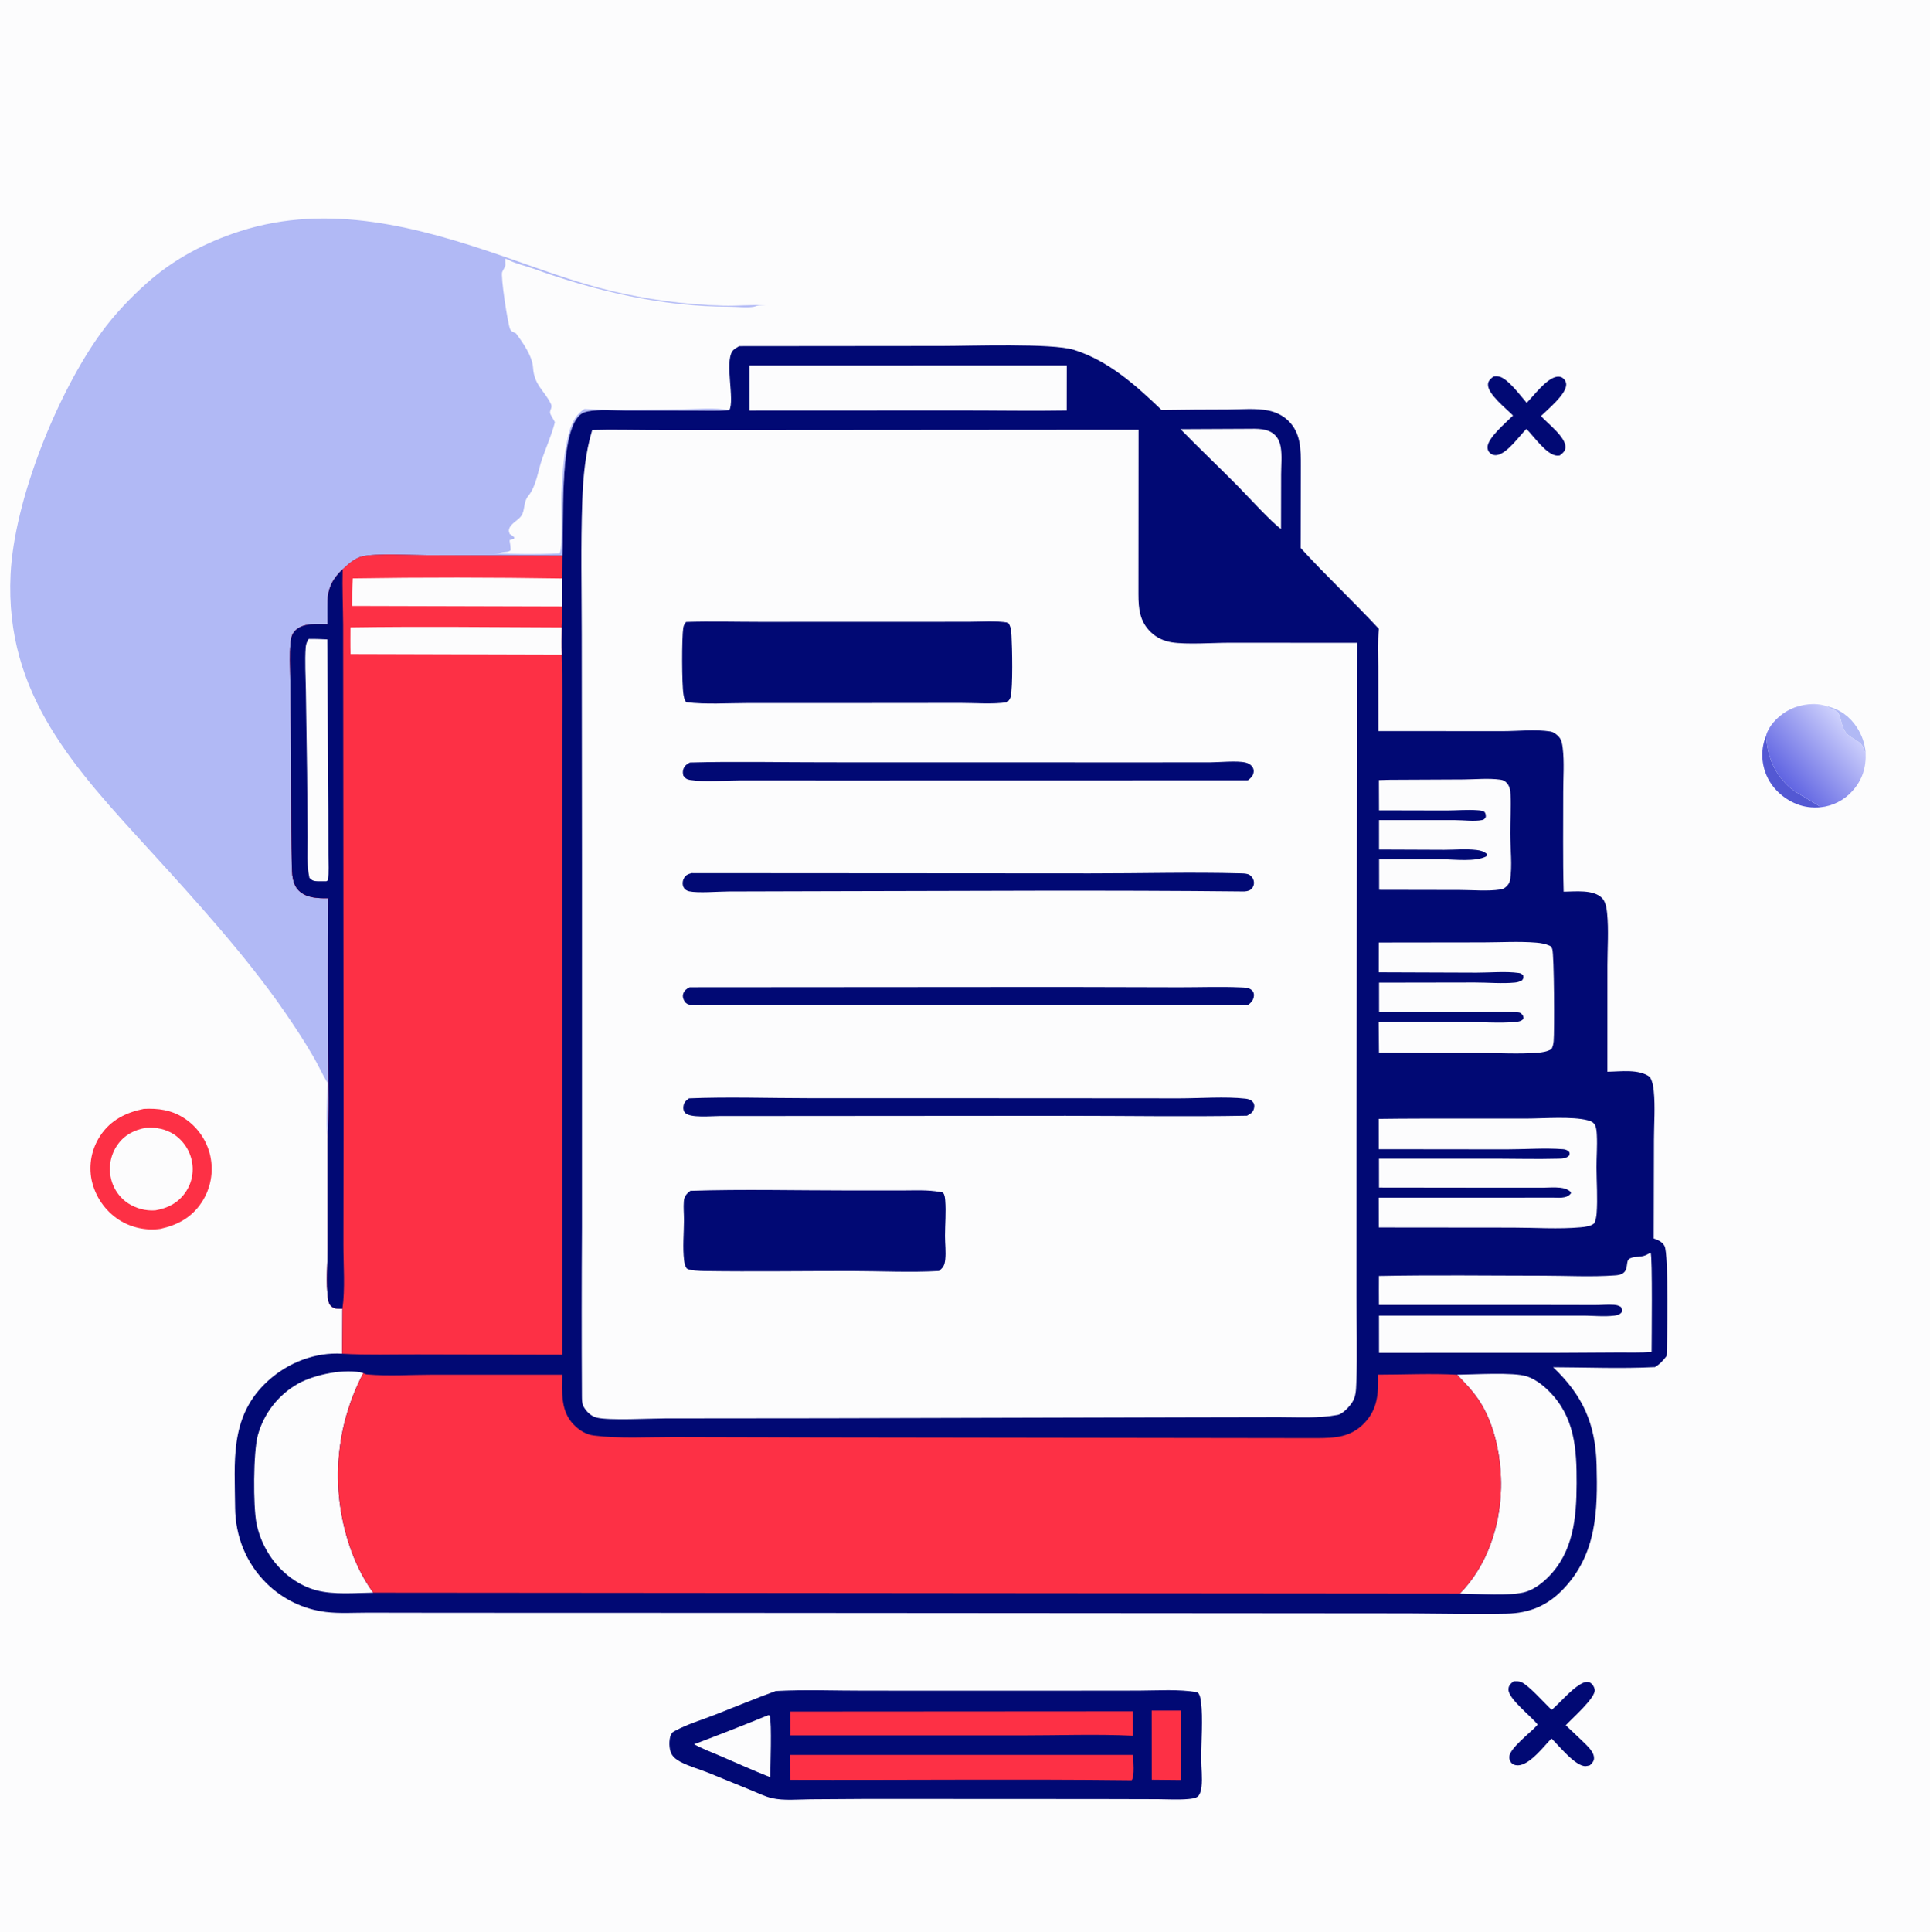 <?xml version="1.0" encoding="utf-8" ?>
<svg xmlns="http://www.w3.org/2000/svg" xmlns:xlink="http://www.w3.org/1999/xlink" width="1023" height="1024">
	<path fill="#FCFCFD" d="M0 0L1024 0L1024 1024L0 1024L0 0Z"/>
	<path fill="#B1B9F5" d="M968.361 374.282C975.092 375.73 980.618 379.799 984.333 385.574Q985.292 387.053 986.065 388.636Q986.839 390.22 987.415 391.885Q987.991 393.551 988.361 395.274Q988.732 396.997 988.891 398.752C988.416 398.235 988.11 397.858 987.957 397.156C986.956 392.567 981.287 391.865 978.468 388.298C976.107 385.311 976.125 381.188 974.501 377.983C973.618 376.239 970.39 375.893 968.883 374.713C968.706 374.574 968.535 374.426 968.361 374.282Z"/>
	<path fill="#5358D3" d="M936.136 389.916C936.949 401.547 940.569 410.259 949.443 417.986C951.828 420.063 964.832 427.126 964.972 427.795C960.563 428.176 956.365 427.702 952.238 426.051C945.266 423.262 939.142 417.628 936.25 410.653C933.49 403.995 933.332 396.57 936.136 389.916Z"/>
	<path fill="#010974" d="M791.676 199.492C792.432 199.418 793.172 199.387 793.933 199.436C798.764 199.746 806.012 209.887 809.213 213.478C813.153 209.522 819.382 200.929 824.84 199.718C826.07 199.446 827.362 199.576 828.387 200.367C829.419 201.163 830.117 202.277 830.164 203.597C830.353 208.895 820.354 216.919 816.789 220.48C820.175 224.311 830.005 231.613 829.759 237.047C829.664 239.145 828.274 240.174 826.768 241.344C826.212 241.41 825.837 241.474 825.253 241.444C819.77 241.157 812.847 231.012 809.059 227.293C805.205 231.215 799.132 239.962 793.736 241.109C792.418 241.39 791.127 241.135 790.045 240.306C788.944 239.462 788.506 238.463 788.466 237.101C788.322 232.184 798.529 223.716 801.981 220.21C798.438 216.553 788.596 208.948 788.708 203.78C788.751 201.745 790.231 200.628 791.676 199.492Z"/>
	<path fill="#010974" d="M802.34 890.952C803.724 890.944 805.082 890.843 806.383 891.409C810.38 893.148 818.624 902.54 822.448 906.117C827.387 901.91 832.036 895.999 837.505 892.639C838.931 891.763 840.917 890.87 842.597 891.574C843.979 892.153 845.076 894.006 845.288 895.433C845.918 899.663 833.112 910.74 829.924 914.272C833.625 917.865 837.527 921.321 841.143 924.986C842.842 926.709 845.134 929.379 844.901 931.979C844.763 933.521 843.753 934.445 842.73 935.473C842.02 935.653 841.228 935.889 840.496 935.925C835.116 936.189 826.298 925.084 822.355 921.263C818.165 925.605 811.774 934.078 805.79 935.369C804.328 935.684 802.639 935.514 801.455 934.52C800.467 933.691 799.981 932.373 799.995 931.105C800.045 926.491 811.18 918.268 814.443 914.568L815.023 913.904C811.648 909.461 799.412 900.307 799.54 895.219C799.593 893.136 800.833 892.099 802.34 890.952Z"/>
	<defs>
		<linearGradient id="gradient_0" gradientUnits="userSpaceOnUse" x1="945.511" y1="413.945" x2="980.003" y2="383.795">
			<stop offset="0" stop-color="#6064E2"/>
			<stop offset="1" stop-color="#D0D3FD"/>
		</linearGradient>
	</defs>
	<path fill="url(#gradient_0)" d="M936.136 389.916C936.211 389.612 936.258 389.3 936.362 389.004C938.348 383.307 943.79 378.341 949.094 375.816C954.659 373.166 962.438 372.09 968.361 374.282C968.535 374.426 968.706 374.574 968.883 374.713C970.39 375.893 973.618 376.239 974.501 377.983C976.125 381.188 976.107 385.311 978.468 388.298C981.287 391.865 986.956 392.567 987.957 397.156C988.11 397.858 988.416 398.235 988.891 398.752C989.271 406.663 987.102 413.479 981.715 419.343Q980.908 420.231 980.024 421.041Q979.139 421.851 978.184 422.578Q977.23 423.304 976.213 423.94Q975.196 424.576 974.125 425.116Q973.054 425.657 971.938 426.098Q970.822 426.538 969.671 426.875Q968.52 427.212 967.343 427.443Q966.165 427.673 964.972 427.795C964.832 427.126 951.828 420.063 949.443 417.986C940.569 410.259 936.949 401.547 936.136 389.916Z"/>
	<path fill="#FD3045" d="M76.213 587.615C83.81 587.239 90.666 588.154 97.22 592.288Q97.89 592.711 98.537 593.166Q99.185 593.621 99.81 594.108Q100.435 594.594 101.035 595.11Q101.635 595.627 102.209 596.172Q102.783 596.718 103.329 597.291Q103.876 597.864 104.393 598.463Q104.911 599.062 105.398 599.686Q105.886 600.31 106.342 600.957Q106.799 601.604 107.222 602.273Q107.646 602.942 108.037 603.63Q108.427 604.319 108.784 605.026Q109.14 605.734 109.461 606.457Q109.782 607.181 110.067 607.92Q110.352 608.659 110.6 609.41Q110.848 610.162 111.06 610.925Q111.271 611.688 111.444 612.461Q111.618 613.246 111.752 614.038Q111.886 614.83 111.981 615.628Q112.075 616.426 112.13 617.228Q112.185 618.029 112.2 618.833Q112.215 619.636 112.189 620.439Q112.164 621.242 112.099 622.043Q112.034 622.844 111.929 623.641Q111.824 624.437 111.679 625.228Q111.535 626.018 111.351 626.8Q111.167 627.583 110.945 628.355Q110.722 629.127 110.462 629.887Q110.201 630.647 109.903 631.393Q109.605 632.139 109.27 632.87Q108.935 633.6 108.564 634.313Q108.193 635.026 107.787 635.719Q107.381 636.413 106.941 637.085C101.717 645.091 94.168 649.195 85.028 651.197Q84.317 651.296 83.601 651.363Q82.886 651.431 82.169 651.467Q81.451 651.503 80.733 651.507Q80.015 651.511 79.297 651.484Q78.579 651.456 77.864 651.397Q77.148 651.339 76.435 651.248Q75.722 651.158 75.015 651.036Q74.307 650.914 73.605 650.762Q72.903 650.609 72.209 650.425Q71.514 650.242 70.828 650.028Q70.143 649.814 69.467 649.57Q68.791 649.326 68.127 649.053Q67.463 648.779 66.812 648.477Q66.16 648.174 65.522 647.844Q64.885 647.513 64.263 647.154Q63.64 646.796 63.034 646.41Q62.345 645.96 61.679 645.477Q61.013 644.994 60.371 644.479Q59.729 643.964 59.114 643.418Q58.498 642.872 57.91 642.297Q57.321 641.721 56.762 641.117Q56.203 640.514 55.674 639.883Q55.145 639.253 54.647 638.598Q54.15 637.942 53.685 637.263Q53.22 636.584 52.789 635.883Q52.358 635.182 51.962 634.461Q51.566 633.74 51.206 633Q50.846 632.26 50.522 631.503Q50.198 630.747 49.912 629.975Q49.626 629.203 49.378 628.419Q49.13 627.634 48.921 626.838Q48.712 626.042 48.542 625.237Q48.391 624.484 48.278 623.725Q48.164 622.965 48.088 622.201Q48.012 621.437 47.973 620.67Q47.935 619.903 47.934 619.135Q47.934 618.367 47.971 617.6Q48.008 616.833 48.083 616.069Q48.158 615.304 48.27 614.545Q48.383 613.785 48.533 613.032Q48.682 612.279 48.869 611.534Q49.056 610.789 49.279 610.054Q49.502 609.319 49.761 608.596Q50.02 607.873 50.314 607.164Q50.608 606.455 50.937 605.761Q51.266 605.067 51.628 604.39Q51.991 603.713 52.386 603.054Q52.782 602.396 53.209 601.758C58.668 593.556 66.782 589.506 76.213 587.615Z"/>
	<path fill="#FCFCFD" d="M77.433 597.64C82.579 597.281 87.879 598.29 92.234 601.151Q92.689 601.456 93.129 601.784Q93.569 602.111 93.992 602.459Q94.415 602.807 94.821 603.176Q95.226 603.545 95.613 603.933Q96.001 604.321 96.368 604.728Q96.736 605.135 97.083 605.559Q97.43 605.983 97.756 606.424Q98.082 606.864 98.386 607.32Q98.69 607.776 98.972 608.247Q99.253 608.717 99.511 609.201Q99.769 609.685 100.002 610.181Q100.236 610.676 100.446 611.183Q100.655 611.69 100.839 612.206Q101.023 612.722 101.182 613.247Q101.341 613.772 101.474 614.303Q101.606 614.835 101.713 615.373Q101.819 615.905 101.898 616.441Q101.978 616.977 102.03 617.517Q102.082 618.057 102.107 618.598Q102.132 619.14 102.129 619.682Q102.127 620.224 102.097 620.765Q102.068 621.307 102.011 621.846Q101.954 622.385 101.87 622.921Q101.787 623.456 101.676 623.987Q101.565 624.518 101.428 625.042Q101.291 625.567 101.127 626.084Q100.964 626.601 100.775 627.109Q100.585 627.617 100.371 628.115Q100.156 628.613 99.917 629.099Q99.678 629.586 99.414 630.059Q99.151 630.533 98.864 630.993Q98.577 631.453 98.267 631.898C94.356 637.506 88.93 640.251 82.354 641.391Q81.407 641.458 80.458 641.448Q79.509 641.438 78.564 641.351Q77.618 641.264 76.683 641.102Q75.748 640.939 74.829 640.701Q73.909 640.463 73.013 640.152Q72.116 639.841 71.247 639.458Q70.378 639.075 69.543 638.623Q68.708 638.172 67.913 637.654Q67.463 637.356 67.03 637.036Q66.596 636.715 66.179 636.374Q65.762 636.032 65.362 635.67Q64.963 635.308 64.582 634.927Q64.201 634.545 63.839 634.145Q63.478 633.745 63.137 633.328Q62.796 632.91 62.476 632.476Q62.157 632.042 61.859 631.592Q61.562 631.143 61.287 630.679Q61.012 630.215 60.761 629.738Q60.51 629.261 60.283 628.772Q60.056 628.283 59.854 627.783Q59.652 627.283 59.475 626.774Q59.298 626.265 59.146 625.747Q58.995 625.23 58.87 624.705Q58.745 624.181 58.646 623.651Q58.541 623.109 58.464 622.562Q58.386 622.016 58.335 621.466Q58.285 620.917 58.262 620.365Q58.239 619.814 58.243 619.262Q58.248 618.71 58.28 618.159Q58.311 617.608 58.37 617.059Q58.43 616.51 58.516 615.965Q58.602 615.42 58.716 614.879Q58.829 614.339 58.969 613.805Q59.109 613.271 59.275 612.745Q59.442 612.219 59.634 611.701Q59.826 611.184 60.044 610.677Q60.262 610.169 60.505 609.674Q60.747 609.178 61.014 608.695Q61.281 608.212 61.572 607.742Q61.863 607.273 62.176 606.819C65.881 601.446 71.15 598.74 77.433 597.64Z"/>
	<path fill="#010974" d="M411.174 896.136C426.624 895.285 442.531 895.966 458.029 895.94L553.402 895.964L603.406 895.911C613.667 895.89 624.615 895.039 634.745 896.789C636.081 898.027 636.378 900.277 636.592 902.001C637.669 910.681 636.686 922.803 636.681 931.819C636.677 936.793 637.426 942.058 636.835 946.987C636.653 948.501 636.171 950.819 634.992 951.917C633.837 952.993 631.253 953.228 629.767 953.359C624.484 953.829 618.929 953.447 613.611 953.434L581.25 953.352L460.308 953.291L429.592 953.489C423.127 953.537 415.48 954.318 409.169 952.877C405.44 952.025 401.681 950.136 398.119 948.697L375.494 939.461C370.656 937.508 365.283 936.074 360.684 933.663C358.831 932.692 357.026 931.388 355.973 929.535C354.545 927.023 354.46 922.039 355.569 919.41C356.161 918.003 356.891 917.724 358.167 917.04C364.5 913.645 372.05 911.392 378.791 908.771C389.58 904.577 400.295 900.083 411.174 896.136Z"/>
	<path fill="#FD3045" d="M610.447 906.481L626.098 906.493L626.085 943.275L610.481 943.127L610.447 906.481Z"/>
	<path fill="#FCFCFD" d="M407.225 908.928L407.97 909.094C409.207 913.071 408.299 936.084 408.287 941.805C399.151 938.221 390.149 934.107 381.122 930.251C376.633 928.422 372.196 926.611 367.9 924.35Q387.662 916.892 407.225 908.928Z"/>
	<path fill="#FD3045" d="M418.828 907.01L600.525 906.895L600.529 919.823C581.158 918.872 560.16 919.676 540.625 919.648L418.884 919.64L418.828 907.01Z"/>
	<path fill="#FD3045" d="M418.653 929.985L600.593 929.985C600.623 933.021 601.503 941.066 599.855 943.404C539.518 942.707 479.132 943.377 418.788 943.186C418.674 938.79 418.694 934.383 418.653 929.985Z"/>
	<path fill="#B1B9F5" d="M173.531 573.731C170.948 569.513 168.914 564.883 166.441 560.574C161.578 552.102 156.107 543.795 150.556 535.762C130.626 506.918 103.786 477.335 80.038 451.321C40.086 407.557 2.466 368.277 5.61 304.324C7.554 264.779 30.475 208.142 53.687 176.226C60.616 166.697 69.049 157.854 77.83 150.013C92.121 137.251 109.125 128.325 127.291 122.499C174.318 107.418 221.719 120.266 266.773 135.815C285.604 142.313 304.012 149.341 323.45 154.041Q330.796 155.809 338.223 157.194Q345.65 158.578 353.14 159.576Q360.629 160.573 368.16 161.181Q375.691 161.789 383.243 162.005C390.911 162.212 398.657 161.376 406.279 161.834C404.724 161.877 402.735 161.715 401.239 162.048C400.724 162.162 400.245 162.416 399.726 162.513C395.929 163.223 390.548 162.504 386.539 162.505C350.897 162.513 315.783 154.288 282.363 142.239C279.472 141.197 272.544 139.385 270.445 138.176C269.558 137.665 268.845 137.324 267.84 137.056C267.672 141.671 268.578 139.656 266.204 144.068C265.223 145.891 269.115 171.665 270.387 174.423C271.016 175.789 272.186 176.035 273.452 176.626C277.039 181.376 282.151 188.688 282.527 194.725C283.118 204.218 288.549 206.86 292.027 214.104C292.951 216.028 291.374 217.085 291.565 218.802C291.682 219.856 293.588 222.473 294.112 223.753C292.373 230.564 289.676 236.528 287.379 243.074C285.146 249.44 284.329 257.575 279.934 262.912C277.31 266.098 278.38 270.374 276.324 273.361C274.678 275.75 270.974 277.231 269.951 280.038C269.497 281.283 269.79 281.886 270.227 283.027C271.136 283.55 271.842 284.026 272.589 284.762L272.494 285.451C271.652 285.683 270.873 285.936 270.07 286.28C270.395 288.065 270.633 289.738 270.678 291.553C269.645 292.735 267.297 292.329 265.776 292.808C263.301 293.587 260.713 293.281 258.125 293.223C270.019 293.549 284.896 293.908 296.647 293.254C298.526 289.411 297.296 267.365 297.589 261.512C298.036 252.609 298.578 243.296 300.388 234.554C301.838 227.552 303.442 220.867 309.778 216.74C326.801 217.608 344.203 217.072 361.257 216.906C369.39 216.827 378.619 215.884 386.585 217.34L385.979 217.39C379.849 217.85 373.601 217.567 367.454 217.576L331.685 217.556C325.31 217.546 318.134 216.833 311.88 217.953C309.57 218.367 307.879 219.117 306.349 220.948C296.359 232.901 298.989 277.915 298.065 294.442L226.166 294.207C217.985 294.185 199.137 293.101 191.963 294.857C187.934 295.844 184.572 298.954 181.613 301.717C176.493 306.478 173.899 311.344 173.586 318.459C173.405 322.553 173.548 326.702 173.575 330.802C168.189 330.798 160.815 329.946 156.643 334.012C154.466 336.134 154.26 338.276 153.977 341.175C153.417 346.907 153.765 352.822 153.837 358.58L154.177 385.979C154.464 410.045 154.185 434.145 154.668 458.203C154.763 462.923 154.836 468.537 158.437 472.022C162.527 475.98 168.657 476.077 173.986 476.015Q173.744 517.934 173.993 559.851C173.996 574.315 174.606 589.109 173.585 603.523C172.664 593.815 173.447 583.497 173.531 573.731Z"/>
	<path fill="#010974" d="M391.74 183.447L499.591 183.347C514.229 183.34 557.634 181.746 569.308 185.422C587.646 191.196 602.121 204.265 615.715 217.28Q633.367 217.014 651.021 217.002C657.879 216.975 665.754 216.207 672.457 217.591C676.251 218.374 679.903 220.128 682.714 222.819C689.638 229.447 689.509 238.273 689.493 247.074L689.404 290.381C702.789 305.06 717.34 318.679 730.875 333.232C730.163 339.763 730.552 346.612 730.563 353.185L730.603 387.419L796.114 387.465C804.308 387.494 813.671 386.36 821.722 387.634C823.486 387.913 825 389.102 826.198 390.381C827.737 392.025 828.052 394.282 828.315 396.435C829.227 403.91 828.568 412.231 828.582 419.787C828.616 437.353 828.331 454.978 828.806 472.533C834.913 472.493 844.698 471.225 849.253 475.991C851.052 477.873 851.583 481.3 851.838 483.801C852.755 492.795 852.031 502.525 852.018 511.584L852.005 567.936C858.994 567.863 868.704 566.334 874.53 570.717C875.884 572.977 876.315 575.55 876.581 578.141C877.431 586.414 876.708 595.454 876.688 603.81L876.567 656.31C878.812 657.069 881.156 658.087 882.312 660.311C884.545 664.608 883.773 711.822 883.371 718.611C881.515 721.036 879.868 722.855 877.218 724.459C859.371 725.367 841.118 724.596 823.236 724.537C838.944 739.45 845.703 754.476 846.271 776.267C846.901 800.387 846.422 823.321 828.729 841.982C820.294 850.88 810.655 854.892 798.462 855.132C781.309 855.47 764.061 855.053 746.901 854.978L665.874 854.911L380.35 854.706L235.636 854.66L194.935 854.597C187.617 854.592 179.912 855.119 172.663 854.23Q171.57 854.095 170.483 853.916Q169.396 853.737 168.317 853.513Q167.239 853.29 166.17 853.023Q165.101 852.756 164.044 852.446Q162.987 852.135 161.944 851.782Q160.9 851.429 159.872 851.034Q158.844 850.638 157.833 850.202Q156.822 849.765 155.829 849.287Q154.836 848.81 153.864 848.292Q152.892 847.774 151.941 847.218Q150.991 846.661 150.064 846.066Q149.137 845.471 148.234 844.838Q147.332 844.206 146.457 843.538Q145.581 842.869 144.734 842.166Q143.886 841.462 143.068 840.725Q142.25 839.987 141.462 839.217C130.412 828.429 124.715 814.065 124.611 798.75C124.45 774.991 121.728 751.997 140.061 733.644C150.259 723.436 164.389 717.163 178.854 717.273C179.694 717.279 180.519 717.304 181.357 717.376L181.504 693.525C179.617 693.584 177.376 693.642 175.813 692.392C174.498 691.34 174.071 689.861 173.861 688.275C172.737 679.809 173.635 670.269 173.64 661.673L173.585 603.523C174.606 589.109 173.996 574.315 173.993 559.851Q173.743 517.932 173.986 476.015C168.657 476.077 162.527 475.98 158.437 472.022C154.836 468.537 154.763 462.923 154.668 458.203C154.185 434.145 154.464 410.045 154.177 385.979L153.837 358.58C153.765 352.822 153.417 346.907 153.977 341.175C154.26 338.276 154.466 336.134 156.643 334.012C160.815 329.946 168.189 330.798 173.575 330.802C173.548 326.702 173.405 322.553 173.586 318.459C173.899 311.344 176.493 306.478 181.613 301.717C184.572 298.954 187.934 295.844 191.963 294.857C199.137 293.101 217.985 294.185 226.166 294.207L298.065 294.442C298.989 277.915 296.359 232.901 306.349 220.948C307.879 219.117 309.57 218.367 311.88 217.953C318.134 216.833 325.31 217.546 331.685 217.556L367.454 217.576C373.601 217.567 379.849 217.85 385.979 217.39L386.585 217.34C389.52 211.935 384.084 192.333 388.177 186.174C388.915 185.063 390.288 184.372 391.39 183.676C391.508 183.601 391.624 183.523 391.74 183.447Z"/>
	<path fill="#FCFCFD" d="M625.72 227.418L661.07 227.249C666.133 227.224 672.218 226.755 676.017 230.787C677.61 232.477 678.451 234.628 678.841 236.889C679.63 241.476 679.069 246.779 679.058 251.454L679.012 280.303C674.523 277.341 661.074 262.655 656.236 257.744C646.17 247.528 635.714 237.702 625.72 227.418Z"/>
	<path fill="#FCFCFD" d="M736.63 413.245L775.794 413.057C782 413.013 789.104 412.304 795.229 413.173C796.391 413.338 797.272 413.621 798.168 414.423C800.241 416.275 800.506 418.573 800.656 421.201C801.038 427.904 800.454 434.835 800.477 441.566C800.503 449.214 801.708 459.227 800.35 466.612C800.134 467.792 799.501 468.698 798.684 469.54C797.644 470.613 796.78 471.14 795.31 471.365C788.559 472.399 780.639 471.636 773.797 471.626L731.019 471.547L730.998 455.409L764.25 455.355C770.841 455.392 782.057 456.894 787.936 453.753L788.205 452.615C786.558 451.151 784.812 450.691 782.641 450.426C777.146 449.756 771.062 450.328 765.492 450.327L730.964 450.188L730.958 434.609L771.464 434.61C775.718 434.613 781.475 435.405 785.52 434.575C786.735 434.325 786.849 433.946 787.536 432.995C787.584 431.685 787.546 431.468 786.93 430.314C785.787 429.573 784.711 429.496 783.384 429.392C777.922 428.962 772.097 429.502 766.601 429.509L730.957 429.428L730.891 413.405L736.63 413.245Z"/>
	<path fill="#FCFCFD" d="M397.305 193.684L565.439 193.665L565.407 217.521C547.013 217.831 528.56 217.5 510.16 217.497L397.33 217.546L397.305 193.684Z"/>
	<path fill="#FCFCFD" d="M730.859 499.465L786.082 499.392C795.359 499.385 805.1 498.77 814.331 499.533C816.824 499.739 819.101 500.151 821.411 501.153C822.205 501.498 822.503 502.157 822.777 502.964C823.8 505.971 823.958 546.669 823.514 551.63C823.371 553.23 823.091 554.466 822.398 555.912C820.167 557.284 817.475 557.68 814.896 557.881C805.046 558.648 794.757 558.011 784.851 557.999Q757.891 558.083 730.932 557.795L730.777 541.625C745.415 541.318 760.106 541.566 774.75 541.557C783.37 541.473 795.321 542.388 803.475 541.533C805.034 541.369 806.497 541.118 807.532 539.837C807.56 538.642 807.358 538.24 806.521 537.283C805.954 536.636 805.357 536.572 804.549 536.489C796.611 535.676 787.94 536.331 779.935 536.331L730.989 536.314L730.973 520.731L781.662 520.644C788.631 520.624 796.108 521.347 803.005 520.679C804.518 520.532 805.576 520.161 806.879 519.4C807.583 518.236 807.557 518.218 807.383 516.862C806.511 516.048 806.267 515.782 805.04 515.604C798.292 514.628 789.59 515.439 782.602 515.423L730.835 515.235L730.859 499.465Z"/>
	<path fill="#FCFCFD" d="M772.324 728.504C780.797 728.429 802.351 727.047 809.271 729.372C813.632 730.836 817.649 733.867 820.887 737.082C834.731 750.825 835.749 767.77 835.683 786.058C835.618 804.196 834.075 822.481 820.369 836.006C817.2 839.133 813.266 842.06 809.009 843.47C801.436 845.979 782.389 844.539 773.806 844.471C788.172 829.924 795.14 808.896 795.593 788.719C795.944 773.104 792.57 754.991 783.761 741.808C780.496 736.922 776.371 732.735 772.324 728.504Z"/>
	<path fill="#FCFCFD" d="M197.827 843.993C188.211 844.091 177.048 845.211 167.705 842.739C156.795 839.852 147.295 831.832 141.675 822.175Q140.662 820.461 139.794 818.669Q138.926 816.878 138.209 815.02Q137.493 813.163 136.932 811.252Q136.371 809.342 135.97 807.392C134.115 798.139 134.25 769.525 136.629 760.694Q136.922 759.615 137.268 758.553Q137.614 757.49 138.013 756.446Q138.411 755.402 138.861 754.379Q139.31 753.355 139.81 752.356Q140.31 751.356 140.859 750.383Q141.408 749.409 142.004 748.464Q142.6 747.519 143.243 746.604Q143.885 745.69 144.572 744.808Q145.259 743.927 145.989 743.08Q146.719 742.234 147.49 741.425Q148.261 740.616 149.071 739.846Q149.881 739.076 150.728 738.347Q151.576 737.618 152.458 736.932Q153.34 736.247 154.256 735.605Q155.171 734.964 156.117 734.369Q157.063 733.774 158.037 733.226C166.584 728.407 183.119 725.003 192.574 727.613Q191.9 728.894 191.258 730.191Q190.616 731.488 190.007 732.8Q189.397 734.113 188.82 735.44Q188.244 736.768 187.7 738.109Q187.156 739.45 186.646 740.804Q186.136 742.159 185.66 743.525Q185.183 744.892 184.741 746.27Q184.299 747.648 183.891 749.036Q183.483 750.425 183.11 751.823Q182.736 753.221 182.398 754.628Q182.059 756.035 181.756 757.45Q181.453 758.865 181.184 760.288Q180.916 761.71 180.683 763.138Q180.45 764.566 180.253 766Q180.056 767.434 179.894 768.872Q179.733 770.31 179.607 771.752Q179.481 773.194 179.391 774.638Q179.301 776.082 179.247 777.529Q179.193 778.975 179.174 780.422Q179.156 781.869 179.174 783.316Q179.192 784.763 179.245 786.209Q179.299 787.656 179.389 789.1Q179.478 790.544 179.604 791.986Q179.729 793.428 179.89 794.866Q180.051 796.304 180.248 797.738Q180.445 799.172 180.677 800.6Q180.91 802.029 181.178 803.451Q181.445 804.873 181.748 806.288Q182.051 807.703 182.389 809.111Q182.727 810.518 183.1 811.916Q183.473 813.314 183.881 814.703Q184.288 816.092 184.73 817.47C187.601 826.603 192.094 836.302 197.827 843.993Z"/>
	<path fill="#FCFCFD" d="M874.636 663.975L874.929 664.051C875.956 665.431 875.451 711.391 875.43 716.445C869.488 716.883 863.424 716.666 857.461 716.703L826.714 716.878L730.961 716.913L730.94 697.201L837.75 697.195C843.581 697.085 850.018 697.917 855.759 697.175C857.422 696.96 858.614 696.61 859.696 695.242C859.798 693.912 859.768 693.747 859.149 692.565C857.935 691.847 856.92 691.556 855.504 691.453C852.186 691.212 848.707 691.593 845.359 691.577L816.493 691.524L730.918 691.526C730.846 686.409 730.904 681.285 730.905 676.168C759.9 675.586 789.016 676.004 818.022 676.018C830.507 676.024 843.485 676.766 855.922 675.863C857.513 675.748 859.055 675.605 860.384 674.614C861.873 673.502 862.096 672.162 862.347 670.448C862.459 669.684 862.521 668.929 862.764 668.193C863.61 665.638 868.756 666.218 871.105 665.583C872.34 665.249 873.513 664.577 874.636 663.975Z"/>
	<path fill="#FCFCFD" d="M753.428 592.75L809.247 592.74C818.119 592.736 833.382 591.491 841.553 593.665C843.29 594.126 844.591 594.613 845.453 596.272C846.212 597.734 846.308 599.913 846.398 601.52C846.716 607.212 846.189 613.052 846.219 618.771C846.261 626.752 846.891 635.055 846.295 642.996C846.153 644.893 845.818 646.459 845.073 648.204C843.358 649.838 840.012 650.179 837.732 650.384C826.133 651.427 813.687 650.548 802.014 650.539L730.87 650.469L730.819 634.676L823.625 634.651C825.478 634.702 827.46 634.838 829.284 634.434C830.783 634.102 831.935 633.494 832.743 632.222L832.451 631.541C830.843 630.136 829.08 629.638 826.971 629.396C823.848 629.038 820.628 629.365 817.488 629.386L797.948 629.39L730.955 629.306L730.931 614.014L792.807 614.005C803.637 614.014 814.529 614.326 825.35 614.031C827.821 613.963 830.035 614.13 831.82 612.253C832.037 611.021 832.109 611.067 831.432 610.031C830.45 609.424 829.653 609.07 828.486 608.982C818.703 608.242 808.264 609.069 798.408 609.063L730.836 608.985L730.814 592.915C738.348 592.773 745.893 592.803 753.428 592.75Z"/>
	<path fill="#FD3045" d="M181.613 301.717C184.572 298.954 187.934 295.844 191.963 294.857C199.137 293.101 217.985 294.185 226.166 294.207L298.065 294.442L297.904 306.55C297.894 311.496 297.796 316.458 297.898 321.402C297.891 325.079 298.043 328.843 297.728 332.503C297.677 337.304 297.51 342.138 297.767 346.933C298.235 361.262 297.98 375.675 297.984 390.014L297.975 465.084L297.997 717.891L221.157 717.72C207.959 717.668 194.526 718.131 181.357 717.376L181.504 693.525C179.617 693.584 177.376 693.642 175.813 692.392C174.498 691.34 174.071 689.861 173.861 688.275C172.737 679.809 173.635 670.269 173.64 661.673L173.585 603.523C174.606 589.109 173.996 574.315 173.993 559.851Q173.743 517.932 173.986 476.015C168.657 476.077 162.527 475.98 158.437 472.022C154.836 468.537 154.763 462.923 154.668 458.203C154.185 434.145 154.464 410.045 154.177 385.979L153.837 358.58C153.765 352.822 153.417 346.907 153.977 341.175C154.26 338.276 154.466 336.134 156.643 334.012C160.815 329.946 168.189 330.798 173.575 330.802C173.548 326.702 173.405 322.553 173.586 318.459C173.899 311.344 176.493 306.478 181.613 301.717Z"/>
	<path fill="#FCFCFD" d="M185.755 332.482C223.041 331.913 260.436 332.359 297.728 332.503C297.677 337.304 297.51 342.138 297.767 346.933L185.813 346.621C185.655 341.918 185.756 337.188 185.755 332.482Z"/>
	<path fill="#FCFCFD" d="M186.962 306.512C223.863 305.914 261.001 305.976 297.904 306.55C297.894 311.496 297.796 316.458 297.898 321.402L186.669 321.1C186.611 316.211 186.688 311.397 186.962 306.512Z"/>
	<path fill="#010974" d="M181.613 301.717C181.344 311.577 181.82 321.451 181.882 331.314L181.933 385.375L182.116 592.905L182.021 659.6C182.012 670.114 182.998 683.248 181.504 693.525C179.617 693.584 177.376 693.642 175.813 692.392C174.498 691.34 174.071 689.861 173.861 688.275C172.737 679.809 173.635 670.269 173.64 661.673L173.585 603.523C174.606 589.109 173.996 574.315 173.993 559.851Q173.743 517.932 173.986 476.015C168.657 476.077 162.527 475.98 158.437 472.022C154.836 468.537 154.763 462.923 154.668 458.203C154.185 434.145 154.464 410.045 154.177 385.979L153.837 358.58C153.765 352.822 153.417 346.907 153.977 341.175C154.26 338.276 154.466 336.134 156.643 334.012C160.815 329.946 168.189 330.798 173.575 330.802C173.548 326.702 173.405 322.553 173.586 318.459C173.899 311.344 176.493 306.478 181.613 301.717Z"/>
	<path fill="#FCFCFD" d="M163.592 338.609C166.886 338.524 170.178 338.703 173.469 338.835L174.032 429.64L174.066 453.191C174.071 457.529 174.405 462.197 173.815 466.485L173.008 466.995Q170.791 467.047 168.573 467.012C166.474 466.961 165.473 466.738 164.011 465.193C162.466 458.477 163.104 450.722 163.051 443.824L162.77 409.565L162.12 365.716C162.018 358.222 161.487 350.401 162.046 342.929C162.171 341.248 162.723 340.032 163.592 338.609Z"/>
	<path fill="#FD3045" d="M192.574 727.613C193.298 728.071 193.865 728.298 194.726 728.373C205.915 729.35 217.881 728.509 229.137 728.508L298.004 728.524C297.954 737.773 297.015 747.65 304.026 754.887C306.952 757.907 310.566 760.193 314.761 760.723C328.459 762.453 342.969 761.521 356.801 761.546L432.441 761.734L698.131 762.105C707.859 762.049 716.05 761.6 723.191 754.124C730.372 746.605 730.625 738.185 730.45 728.472C744.302 728.465 758.516 727.763 772.324 728.504C776.371 732.735 780.496 736.922 783.761 741.808C792.57 754.991 795.944 773.104 795.593 788.719C795.14 808.896 788.172 829.924 773.806 844.471L197.827 843.993C192.094 836.302 187.601 826.603 184.73 817.47Q184.288 816.092 183.881 814.703Q183.473 813.314 183.1 811.916Q182.727 810.518 182.389 809.111Q182.051 807.703 181.748 806.288Q181.445 804.873 181.178 803.451Q180.91 802.029 180.677 800.6Q180.445 799.172 180.248 797.738Q180.051 796.304 179.89 794.866Q179.729 793.428 179.604 791.986Q179.478 790.544 179.389 789.1Q179.299 787.656 179.245 786.209Q179.192 784.763 179.174 783.316Q179.156 781.869 179.175 780.422Q179.193 778.975 179.247 777.529Q179.301 776.082 179.391 774.638Q179.481 773.194 179.607 771.752Q179.733 770.31 179.894 768.872Q180.056 767.434 180.253 766Q180.45 764.566 180.683 763.138Q180.916 761.71 181.184 760.288Q181.453 758.866 181.756 757.45Q182.059 756.035 182.398 754.628Q182.736 753.221 183.11 751.823Q183.483 750.425 183.891 749.036Q184.299 747.648 184.741 746.27Q185.183 744.892 185.66 743.525Q186.136 742.159 186.646 740.804Q187.156 739.45 187.7 738.109Q188.244 736.768 188.82 735.44Q189.397 734.113 190.007 732.8Q190.616 731.488 191.258 730.191Q191.9 728.894 192.574 727.613Z"/>
	<path fill="#FCFCFD" d="M591.739 227.75L603.484 227.757L603.426 314.865C603.425 322.536 604.092 329.346 609.993 335.009C613.048 337.941 616.826 339.679 620.983 340.366C628.815 341.66 643.162 340.609 651.599 340.612L719.434 340.653L719.045 598.955L719.009 686.908C719.006 702.233 719.491 717.711 718.907 733.017C718.772 736.56 718.717 740.062 716.736 743.13C715.267 745.405 711.801 749.284 708.99 749.811C698.871 751.71 688.213 750.987 677.949 750.993L632.063 751.077L437.25 751.569L352.694 751.652C344.251 751.675 323.252 752.855 316.372 751.269C313.305 750.562 310.67 747.956 309.24 745.241C308.389 743.624 308.474 741.315 308.446 739.514Q308.191 694.731 308.472 649.948L308.478 459.036L308.352 336.359C308.323 312.777 307.795 289.032 308.629 265.47C309.08 252.736 310.211 240.113 313.903 227.871C324.354 227.555 334.907 227.868 345.369 227.883L404.768 227.892L591.739 227.75Z"/>
	<path fill="#010974" d="M365.2 582.045C385.976 581.187 407.112 581.946 427.925 581.952L550.476 581.983L625.003 582.04C635.888 582.043 649.594 580.998 660.123 582.198C661.795 582.388 663.233 582.79 664.264 584.22C664.944 585.163 664.967 586.406 664.651 587.497C664.044 589.596 662.756 590.294 660.964 591.228C628.977 591.841 596.863 591.268 564.863 591.28L381.108 591.415C377.175 591.417 365.907 592.521 363.217 589.783C362.292 588.841 362.072 587.611 362.231 586.35C362.502 584.208 363.557 583.235 365.2 582.045Z"/>
	<path fill="#010974" d="M365.519 523.166L563.322 523.027L625.085 523.177C635.915 523.193 646.908 522.769 657.712 523.241C659.633 523.324 661.841 523.3 663.385 524.606C664.373 525.441 664.745 526.479 664.626 527.756C664.418 529.978 663.215 531.181 661.603 532.564C654.135 532.891 646.552 532.63 639.074 532.627L597.333 532.609L469.58 532.59L399.43 532.612L377.825 532.696C373.974 532.712 369.881 533.015 366.069 532.493C364.696 532.305 363.821 531.994 362.995 530.82C362.186 529.668 361.676 528.109 362.103 526.715C362.679 524.838 363.904 524.031 365.519 523.166Z"/>
	<path fill="#010974" d="M366.574 462.71L577.71 462.848C604.283 462.889 631.071 462.088 657.62 462.825C659.168 462.868 661.056 462.855 662.418 463.701C663.455 464.345 664.263 465.61 664.542 466.781C664.842 468.044 664.616 469.369 663.858 470.429C662.717 472.025 661.416 472.225 659.625 472.417C586.019 471.632 512.33 472.169 438.718 472.275L386.134 472.422C380.622 472.446 370.059 473.357 365.277 472.333C364.075 472.076 362.933 471.349 362.357 470.238C361.603 468.781 361.72 467.034 362.448 465.591C363.4 463.705 364.689 463.212 366.574 462.71Z"/>
	<path fill="#010974" d="M365.706 404.081C389.752 403.435 413.963 403.987 438.025 403.974L585.851 404.006L640.982 404.001C646.215 403.997 655.604 402.983 660.27 404.105C661.458 404.391 662.702 405.039 663.509 405.971Q663.658 406.141 663.788 406.326Q663.917 406.511 664.025 406.71Q664.133 406.909 664.219 407.118Q664.304 407.327 664.365 407.545Q664.427 407.762 664.464 407.985Q664.501 408.208 664.513 408.434Q664.525 408.66 664.511 408.886Q664.498 409.111 664.46 409.334C664.14 411.297 662.909 412.391 661.417 413.538L450.57 413.583L391.84 413.569C384.06 413.568 373.288 414.509 365.806 413.344C364.059 413.072 363.186 412.461 362.173 410.987C361.893 409.676 361.814 408.768 362.259 407.476C362.88 405.671 364.135 404.924 365.706 404.081Z"/>
	<path fill="#010974" d="M365.92 631.04C393.819 630.135 421.95 630.858 449.885 630.854L477.908 630.858C484.679 630.861 491.694 630.416 498.374 631.676C498.939 631.782 499.56 631.735 499.953 632.209C500.766 633.188 500.903 634.897 501.002 636.113C501.504 642.306 500.891 648.763 500.888 654.99C500.887 659.128 501.464 663.347 501.018 667.469C500.696 670.445 500.04 671.685 497.687 673.511C482.966 674.397 465.905 673.544 450.945 673.536C425.128 673.523 399.257 673.913 373.445 673.545C371.727 673.52 364.959 673.365 363.965 672.095C363.045 670.92 362.781 669.306 362.605 667.861C361.778 661.078 362.505 653.6 362.544 646.739C362.562 643.385 362.187 639.853 362.478 636.529C362.708 633.885 363.919 632.632 365.92 631.04Z"/>
	<path fill="#010974" d="M363.655 329.581C376.512 329.157 389.486 329.528 402.356 329.532L475.799 329.517L513.592 329.494C520.216 329.491 527.721 328.845 534.246 329.94C535.85 331.66 536.013 334.677 536.144 336.927C536.492 342.911 536.948 364.318 535.651 369.356C535.358 370.496 534.643 371.268 533.88 372.128C526.021 373.299 517.117 372.495 509.105 372.506L458.563 372.553L396.353 372.565C385.715 372.561 374.299 373.414 363.762 372.105C362.798 371.012 362.548 369.551 362.301 368.151C361.372 362.885 361.339 337.971 362.168 332.668C362.364 331.411 362.926 330.598 363.655 329.581Z"/>
</svg>
